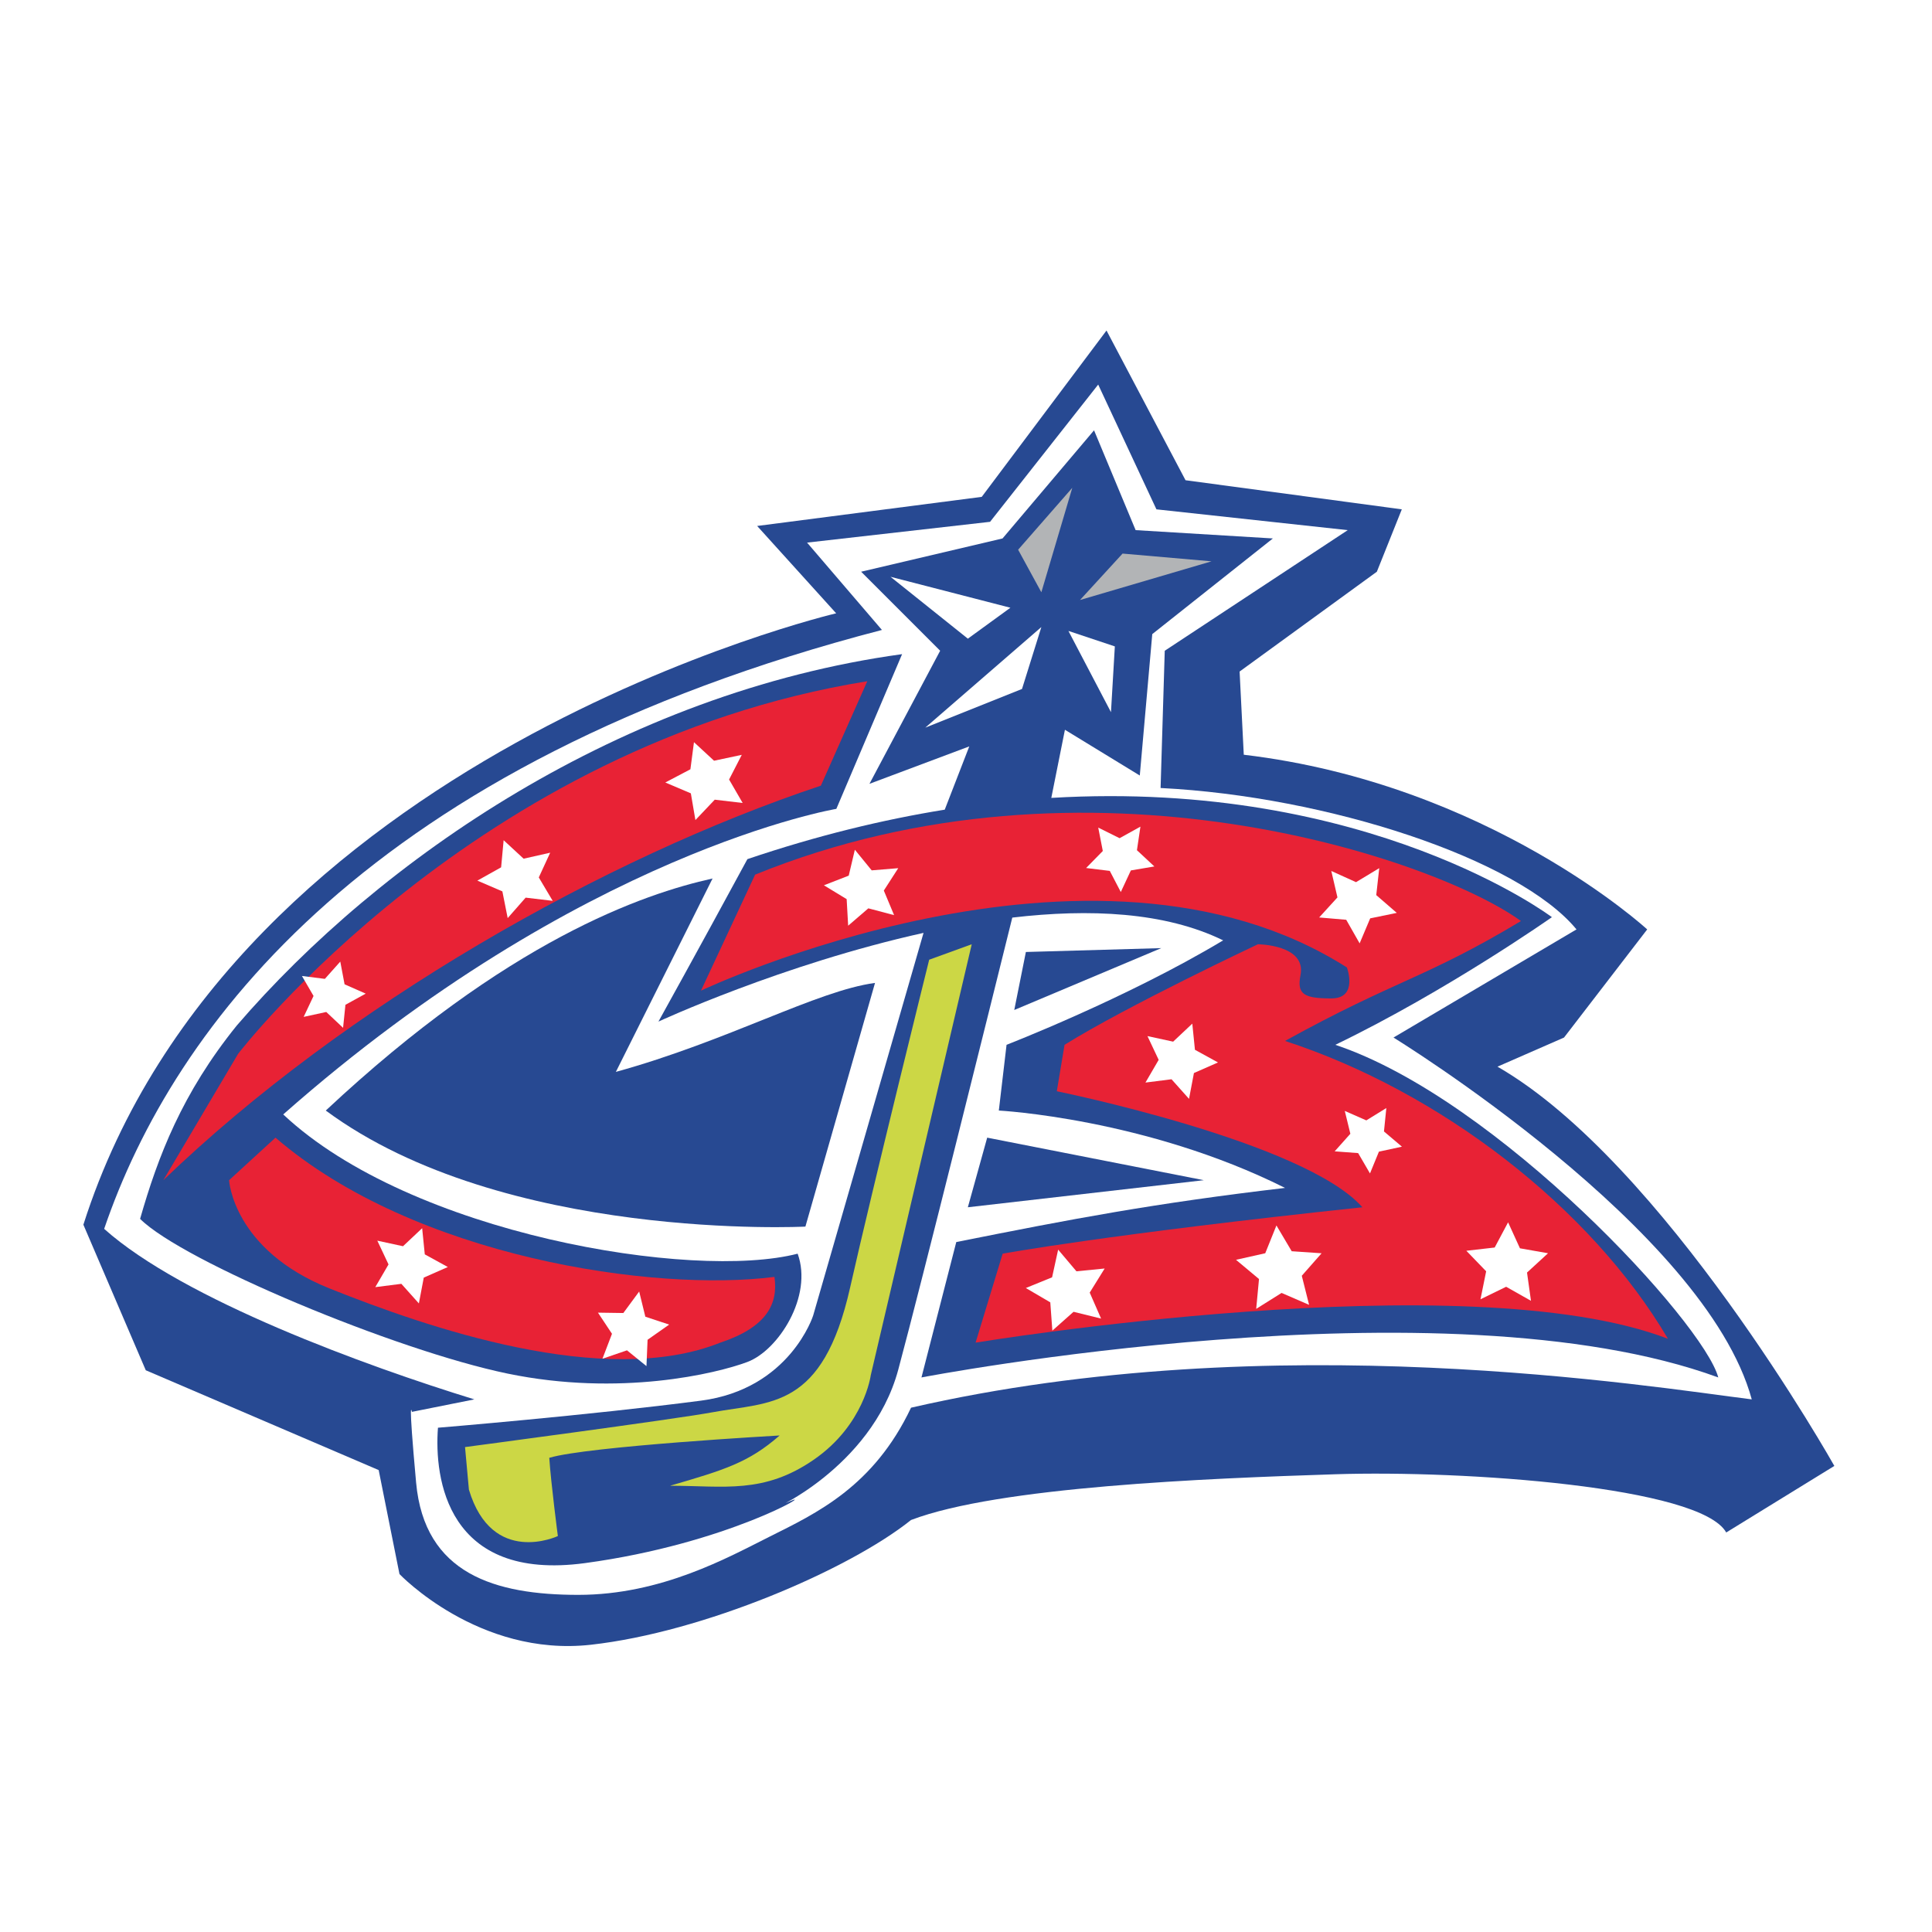 <?xml version="1.0" encoding="utf-8"?>
<!-- Generator: Adobe Illustrator 13.0.0, SVG Export Plug-In . SVG Version: 6.00 Build 14948)  -->
<!DOCTYPE svg PUBLIC "-//W3C//DTD SVG 1.0//EN" "http://www.w3.org/TR/2001/REC-SVG-20010904/DTD/svg10.dtd">
<svg version="1.0" id="Layer_1" xmlns="http://www.w3.org/2000/svg" xmlns:xlink="http://www.w3.org/1999/xlink" x="0px" y="0px"
	 width="192.756px" height="192.756px" viewBox="0 0 192.756 192.756" enable-background="new 0 0 192.756 192.756"
	 xml:space="preserve">
<g>
	<polygon fill-rule="evenodd" clip-rule="evenodd" fill="#FFFFFF" points="0,0 192.756,0 192.756,192.756 0,192.756 0,0 	"/>
	<path fill-rule="evenodd" clip-rule="evenodd" fill="#FFFFFF" d="M106.281,29.886c0,0-9.059,12.078-11.146,14.862
		c-3.518,0.456-30.005,3.889-30.005,3.889s7.978,8.817,8.989,9.936c-6.217,2.07-15.353,5.6-25.142,11.035
		C38.724,75.3,29.875,81.918,22.678,89.278C13.55,98.613,7.07,109.16,3.417,120.627l-0.582,1.826l7.791,18.178
		c0,0,18.674,8.002,22.641,9.703c0.588,2.939,1.835,9.176,1.835,9.176l1.024,1.078c0.393,0.414,9.799,10.135,23.386,8.625
		c11.849-1.316,26.706-7.643,33.839-12.975c8.852-3.004,31.412-3.732,40.035-4.01c6.234-0.201,14.259,0.111,20.941,0.818
		c9.701,1.023,12.915,2.441,13.688,2.863c0.451,0.809,2.334,4.18,2.334,4.18l19.571-12.043l-2.421-4.311
		c-0.618-1.104-13.304-23.496-27.997-36.281c0.221-0.287,11.788-15.323,11.788-15.323l-3.464-3.19
		c-0.654-0.603-15.455-14.014-38.808-18.112c-0.033-0.653-0.036-0.724-0.065-1.306c3.144-2.287,12.642-9.194,12.642-9.194
		l5.492-13.732c0,0-21.44-2.886-25.493-3.432c-1.759-3.333-10.439-19.779-10.439-19.779L106.281,29.886L106.281,29.886z"/>
	<path fill-rule="evenodd" clip-rule="evenodd" fill="#274992" d="M8.319,122.188l6.225,14.523l23.237,9.959l2.075,10.375
		c0,0,7.884,8.299,19.087,7.053c11.204-1.244,25.728-7.469,31.951-12.447c8.714-3.32,29.462-4.15,42.325-4.564
		c12.863-0.416,36.458,1.244,39.006,5.809l10.788-6.639c0,0-17.013-30.293-33.61-39.836l6.639-2.904l8.299-10.789
		c0,0-15.768-14.523-40.25-17.428L123.676,67l13.693-9.959l2.49-6.224l-21.578-2.904l-7.884-14.938L97.948,49.572l-22.407,2.904
		l7.884,8.714C83.426,61.19,23.257,75.299,8.319,122.188L8.319,122.188z"/>
	<path fill-rule="evenodd" clip-rule="evenodd" fill="#FFFFFF" d="M87.99,62.85l-7.469-8.714l18.258-2.074l10.788-13.693
		l5.81,12.448l19.088,2.075l-18.258,12.034l-0.415,13.693c16.598,0.83,35.686,7.054,41.495,14.108l-18.258,10.789
		c0,0,31.113,19.088,35.744,36.1c-10.018-1.244-47.778-7.469-83.879,0.83c-3.734,7.885-9.458,10.539-14.108,12.865
		c-4.149,2.074-10.789,5.809-19.088,5.809c-8.298,0-15.353-2.074-16.183-11.203c-0.83-9.129-0.415-7.055-0.415-7.055l6.224-1.246
		c-10.789-3.318-29.046-9.959-36.931-17.012C17.324,102.27,36.951,76.128,87.99,62.85L87.99,62.85z"/>
	<path fill-rule="evenodd" clip-rule="evenodd" fill="#274992" d="M23.627,102.312c14.278-16.595,38.372-33.204,66.375-37.047
		l-6.56,15.436c0,0-25.47,4.245-55.185,30.486c12.735,11.963,40.906,16.594,51.325,13.893c1.544,4.246-1.929,9.648-5.017,10.805
		c-3.087,1.158-12.735,3.475-23.926,1.158c-11.191-2.314-32.416-11.191-36.661-15.436C15.761,115.371,18.167,109.072,23.627,102.312
		L23.627,102.312z"/>
	<path fill-rule="evenodd" clip-rule="evenodd" fill="#274992" d="M71.093,87.647l-9.648,19.296
		c11.191-3.088,20.067-8.105,25.856-8.877l-6.946,24.312c0,0-30.101,1.543-47.852-11.578C50.64,93.822,64.147,89.191,71.093,87.647
		L71.093,87.647z"/>
	<polygon fill-rule="evenodd" clip-rule="evenodd" fill="#274992" points="102.352,94.98 101.193,100.768 115.858,94.594 
		102.352,94.98 	"/>
	<polygon fill-rule="evenodd" clip-rule="evenodd" fill="#274992" points="98.492,113.504 96.563,120.449 120.104,117.748 
		98.492,113.504 	"/>
	<path fill-rule="evenodd" clip-rule="evenodd" fill="#274992" d="M133.224,104.242c11.191-5.404,21.611-12.736,21.611-12.736
		s-18.227-13.781-49.946-11.9l1.359-6.797l7.469,4.564l1.245-14.108l12.033-9.544l-13.693-0.83l-4.149-9.959l-9.129,10.789
		l-14.108,3.319l7.884,7.884l-7.054,13.278l9.959-3.734l-2.448,6.313c-6.16,0.992-12.731,2.581-19.689,4.936
		c-5.017,9.262-8.876,16.208-8.876,16.208s12.353-5.729,26.45-8.851l-11.013,38.179c0,0-2.315,7.332-11.191,8.49
		c-11.261,1.469-26.242,2.701-26.242,2.701c-0.386,5.018,0.876,15.371,14.665,13.508c14.278-1.93,23.154-7.332,20.453-6.176
		c-2.702,1.158,8.104-3.086,10.805-13.119c2.292-8.514,9.304-36.742,11.378-45.108c7.679-0.903,15.231-0.572,21.038,2.271
		c-9.648,5.79-21.611,10.42-21.611,10.42l-0.771,6.559c0,0,14.664,0.773,28.557,7.719c-13.121,1.543-21.225,3.088-32.802,5.402
		l-3.473,13.508c0,0,52.097-10.033,79.497,0C170.014,132.027,149.432,109.645,133.224,104.242L133.224,104.242z"/>
	<polygon fill-rule="evenodd" clip-rule="evenodd" fill="#B2B4B6" points="101.579,54.845 103.896,59.091 106.982,48.671 
		101.579,54.845 	"/>
	<polygon fill-rule="evenodd" clip-rule="evenodd" fill="#B2B4B6" points="107.754,59.862 111.999,55.231 120.875,56.003 
		107.754,59.862 	"/>
	<polygon fill-rule="evenodd" clip-rule="evenodd" fill="#FFFFFF" points="88.845,57.547 100.808,60.634 96.563,63.721 
		88.845,57.547 	"/>
	<polygon fill-rule="evenodd" clip-rule="evenodd" fill="#FFFFFF" points="103.896,62.563 101.966,68.738 92.318,72.597 
		103.896,62.563 	"/>
	<polygon fill-rule="evenodd" clip-rule="evenodd" fill="#FFFFFF" points="106.597,62.95 110.842,71.053 111.228,64.493 
		106.597,62.95 	"/>
	<path fill-rule="evenodd" clip-rule="evenodd" fill="#E82235" d="M27.486,113.504l-4.631,4.244c0,0,0.386,6.945,10.034,10.805
		s27.399,10.033,38.977,5.402c4.63-1.543,5.789-3.857,5.402-6.559C65.305,128.939,41.378,125.467,27.486,113.504L27.486,113.504z"/>
	<path fill-rule="evenodd" clip-rule="evenodd" fill="#E82235" d="M16.295,117.748l7.46-12.605c0,0,23.669-30.873,62.774-37.176
		l-4.631,10.419C60.288,85.589,34.464,100.248,16.295,117.748L16.295,117.748z"/>
	<path fill-rule="evenodd" clip-rule="evenodd" fill="#E82235" d="M75.338,87.262l-5.403,11.576c0,0,38.977-18.522,64.446-2.314
		c0,0,1.157,3.088-1.544,3.088s-3.473-0.387-3.087-2.316c0.61-3.051-4.245-3.087-4.245-3.087s-13.121,6.175-19.295,10.034
		l-0.772,4.631c0,0,24.698,5.016,30.487,11.576c-25.471,2.701-35.89,4.631-35.89,4.631l-2.701,8.875c0,0,49.01-8.104,69.077-0.385
		c-7.719-13.121-22.769-24.697-38.205-29.715c11.191-6.174,13.893-6.174,23.54-11.963C143.258,85.718,108.525,73.755,75.338,87.262
		L75.338,87.262z"/>
	<path fill-rule="evenodd" clip-rule="evenodd" fill="#CCD745" d="M46.396,144.375c0,0,20.903-2.77,24.698-3.473
		c5.789-1.072,10.977-0.258,13.721-12.436c2.264-10.045,7.89-32.715,7.89-32.715l4.245-1.543l-10.076,43.007
		c0,0-0.643,4.932-5.66,8.404c-5.017,3.473-8.962,2.615-14.364,2.615c5.445-1.586,7.846-2.314,10.934-5.016
		c0,0-19.124,1.07-22.983,2.229c0.171,2.572,0.857,7.805,0.857,7.805s-6.56,3.086-8.875-4.631L46.396,144.375L46.396,144.375z"/>
	<polygon fill-rule="evenodd" clip-rule="evenodd" fill="#FFFFFF" points="66.763,132.154 64.609,133.668 64.498,136.299 
		62.553,134.723 60.106,135.562 61.058,133.072 59.658,130.963 62.19,131 63.771,128.855 64.386,131.369 66.763,132.154 	"/>
	<polygon fill-rule="evenodd" clip-rule="evenodd" fill="#FFFFFF" points="44.68,126.41 42.28,127.467 41.791,130.043 
		40.044,128.088 37.443,128.418 38.763,126.152 37.645,123.781 40.208,124.336 42.118,122.539 42.381,125.148 44.68,126.41 	"/>
	<polygon fill-rule="evenodd" clip-rule="evenodd" fill="#FFFFFF" points="121.519,106 119.119,107.057 118.629,109.633 
		116.882,107.678 114.281,108.008 115.601,105.742 114.482,103.371 117.045,103.926 118.955,102.129 119.22,104.738 121.519,106 	
		"/>
	<polygon fill-rule="evenodd" clip-rule="evenodd" fill="#FFFFFF" points="139.87,114.404 137.575,114.9 136.684,117.074 
		135.502,115.045 133.161,114.869 134.725,113.117 134.169,110.836 136.317,111.781 138.315,110.549 138.079,112.885 
		139.87,114.404 	"/>
	<polygon fill-rule="evenodd" clip-rule="evenodd" fill="#FFFFFF" points="154.448,125.037 152.351,126.963 152.746,129.781 
		150.268,128.381 147.708,129.629 148.274,126.838 146.297,124.789 149.125,124.465 150.463,121.951 151.645,124.543 
		154.448,125.037 	"/>
	<polygon fill-rule="evenodd" clip-rule="evenodd" fill="#FFFFFF" points="130.608,130.184 127.864,128.996 125.331,130.586 
		125.611,127.609 123.317,125.691 126.234,125.037 127.35,122.264 128.873,124.836 131.855,125.039 129.88,127.283 130.608,130.184 
			"/>
	<polygon fill-rule="evenodd" clip-rule="evenodd" fill="#FFFFFF" points="109.855,131.555 107.108,130.879 104.993,132.758 
		104.788,129.936 102.347,128.506 104.967,127.438 105.572,124.676 107.397,126.838 110.213,126.559 108.721,128.963 
		109.855,131.555 	"/>
	<polygon fill-rule="evenodd" clip-rule="evenodd" fill="#FFFFFF" points="139.355,91.078 136.704,91.625 135.651,94.119 
		134.312,91.766 131.614,91.535 133.438,89.534 132.824,86.897 135.291,88.014 137.608,86.615 137.309,89.305 139.355,91.078 	"/>
	<polygon fill-rule="evenodd" clip-rule="evenodd" fill="#FFFFFF" points="115.172,86.447 112.827,86.842 111.823,88.998 
		110.723,86.89 108.361,86.602 110.027,84.903 109.571,82.569 111.701,83.627 113.781,82.474 113.432,84.826 115.172,86.447 	"/>
	<polygon fill-rule="evenodd" clip-rule="evenodd" fill="#FFFFFF" points="89.617,86.618 88.179,88.852 89.204,91.303 
		86.635,90.625 84.621,92.358 84.471,89.706 82.202,88.326 84.678,87.363 85.289,84.778 86.969,86.836 89.617,86.618 	"/>
	<polygon fill-rule="evenodd" clip-rule="evenodd" fill="#FFFFFF" points="74.096,80.113 71.311,79.784 69.381,81.818 
		68.926,79.152 66.378,78.069 68.882,76.751 69.237,74.047 71.24,75.898 74.007,75.311 72.741,77.773 74.096,80.113 	"/>
	<polygon fill-rule="evenodd" clip-rule="evenodd" fill="#FFFFFF" points="36.488,99.135 34.464,100.248 34.229,102.545 
		32.551,100.965 30.296,101.455 31.282,99.367 30.124,97.373 32.411,97.662 33.95,95.938 34.378,98.205 36.488,99.135 	"/>
	<polygon fill-rule="evenodd" clip-rule="evenodd" fill="#FFFFFF" points="55.143,89.877 52.444,89.558 50.652,91.599 
		50.122,88.934 47.626,87.86 49.997,86.533 50.248,83.828 52.242,85.672 54.893,85.074 53.755,87.542 55.143,89.877 	"/>
</g>
</svg>
